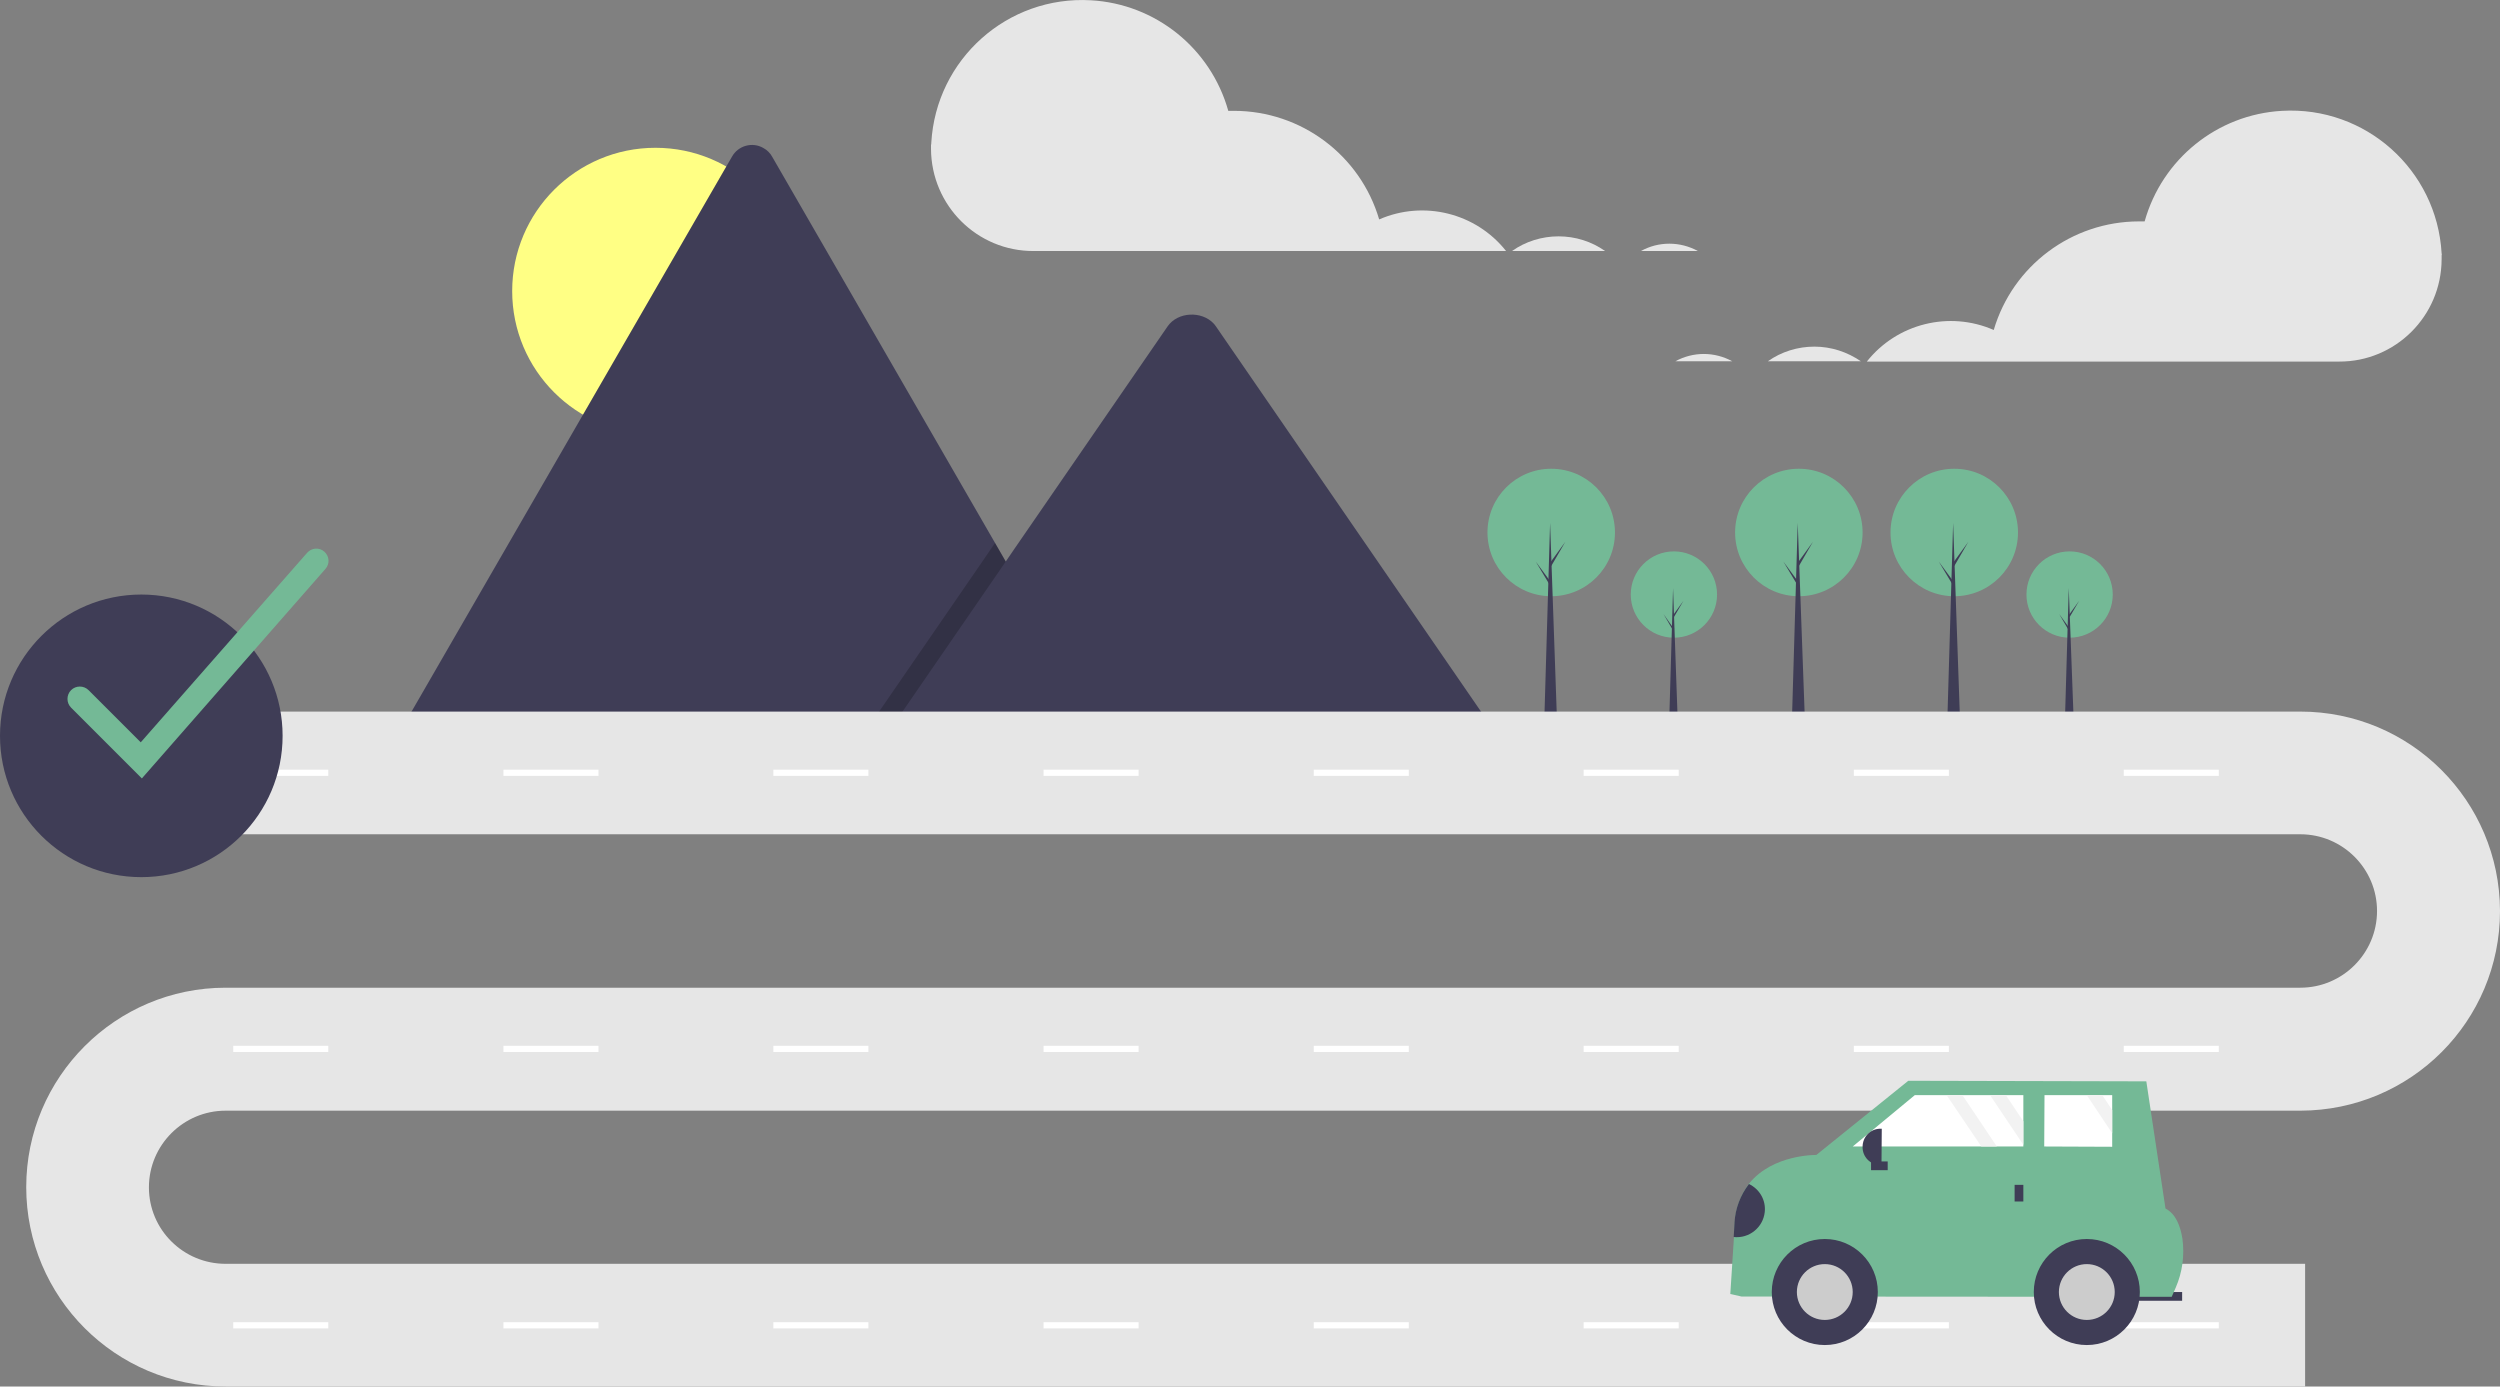 <?xml version="1.0" encoding="utf-8"?>
<!-- Generator: Adobe Illustrator 24.2.1, SVG Export Plug-In . SVG Version: 6.00 Build 0)  -->
<svg version="1.1" id="e0958169-61ce-49c9-8f2a-5e3a81fc50e8"
	 xmlns="http://www.w3.org/2000/svg" xmlns:xlink="http://www.w3.org/1999/xlink" x="0px" y="0px" viewBox="0 0 886.4 491.6"
	 style="enable-background:new 0 0 886.4 491.6;" xml:space="preserve">
<rect x="0" y="0" width="886.4" height="491.6" fill="#808080" stroke="none"/>
<style type="text/css">
	.st0{fill:#FFFF84;}
	.st1{fill:#3F3D56;}
	.st2{opacity:0.2;enable-background:new    ;}
	.st3{fill:#74B996;}
	.st4{fill:#E6E6E6;}
	.st5{fill:#FFFFFF;}
	.st6{fill:none;}
	.st7{fill:#CCCCCC;}
	.st8{fill:#F2F2F2;}
</style>
<circle class="st0" cx="232.4" cy="103.2" r="50.8"/>
<path class="st1" d="M391.6,259.7h-249c-0.3,0-0.6,0-0.9-0.1l117.8-204c2.2-4,7.3-5.4,11.2-3.1c1.3,0.7,2.4,1.8,3.1,3.1l79,136.9
	l3.8,6.6L391.6,259.7z"/>
<polygon class="st2" points="391.6,259.7 306.6,259.7 348.3,199.1 351.3,194.7 352.8,192.5 356.6,199.1 "/>
<path class="st1" d="M530.2,259.7H314.9l41.7-60.6l3-4.4l54.4-79c3.6-5.2,12.1-5.5,16.3-1c0.3,0.3,0.5,0.6,0.8,1L530.2,259.7z"/>
<circle class="st3" cx="593.5" cy="210.8" r="15.3"/>
<polygon class="st1" points="594.9,256.9 591.8,256.9 593.2,208.5 "/>
<polygon class="st1" points="593.5,217.7 596.9,213 593.5,218.8 593.1,218.2 "/>
<polygon class="st1" points="593.1,222.4 589.8,217.7 593.2,223.5 593.6,222.9 "/>
<circle class="st3" cx="733.8" cy="210.8" r="15.3"/>
<polygon class="st1" points="735.3,256.9 732.1,256.9 733.5,208.5 "/>
<polygon class="st1" points="733.8,217.7 737.2,213 733.8,218.8 733.4,218.2 "/>
<polygon class="st1" points="733.5,222.4 730.1,217.7 733.5,223.5 733.9,222.9 "/>
<circle class="st3" cx="637.8" cy="188.8" r="22.6"/>
<polygon class="st1" points="640,256.9 635.3,256.9 637.4,185.4 "/>
<polygon class="st1" points="637.8,199 642.8,192.1 637.8,200.7 637.2,199.7 "/>
<polygon class="st1" points="637.3,205.9 632.3,199.1 637.4,207.6 637.9,206.7 "/>
<circle class="st3" cx="692.9" cy="188.8" r="22.6"/>
<polygon class="st1" points="695,256.9 690.4,256.9 692.5,185.4 "/>
<polygon class="st1" points="692.9,199 697.9,192.1 692.9,200.7 692.3,199.7 "/>
<polygon class="st1" points="692.4,205.9 687.4,199.1 692.5,207.6 693,206.7 "/>
<circle class="st3" cx="550" cy="188.8" r="22.6"/>
<polygon class="st1" points="552.1,256.9 547.5,256.9 549.6,185.4 "/>
<polygon class="st1" points="550,199 555,192.1 550,200.7 549.4,199.7 "/>
<polygon class="st1" points="549.5,205.9 544.5,199.1 549.6,207.6 550.1,206.7 "/>
<path class="st4" d="M817.2,491.6H80c-39.1,0-70.7-31.7-70.7-70.7s31.7-70.7,70.7-70.7h735.6c15,0,27.2-12.2,27.2-27.2
	s-12.2-27.2-27.2-27.2H55.5v-43.5h760.1c39.1,0,70.7,31.6,70.8,70.7c0,39.1-31.6,70.7-70.7,70.8c0,0,0,0-0.1,0H80
	c-15,0-27.2,12.2-27.2,27.2S65,448.1,80,448.1h737.3V491.6z"/>
<rect x="82.7" y="272.9" class="st5" width="33.7" height="2.2"/>
<rect x="178.5" y="272.9" class="st5" width="33.7" height="2.2"/>
<rect x="274.2" y="272.9" class="st5" width="33.7" height="2.2"/>
<rect x="370" y="272.9" class="st5" width="33.7" height="2.2"/>
<rect x="465.8" y="272.9" class="st5" width="33.7" height="2.2"/>
<rect x="561.5" y="272.9" class="st5" width="33.7" height="2.2"/>
<rect x="657.3" y="272.9" class="st5" width="33.7" height="2.2"/>
<rect x="753" y="272.9" class="st5" width="33.7" height="2.2"/>
<rect x="82.7" y="370.8" class="st5" width="33.7" height="2.2"/>
<rect x="178.5" y="370.8" class="st5" width="33.7" height="2.2"/>
<rect x="274.2" y="370.8" class="st5" width="33.7" height="2.2"/>
<rect x="370" y="370.8" class="st5" width="33.7" height="2.2"/>
<rect x="465.8" y="370.8" class="st5" width="33.7" height="2.2"/>
<rect x="561.5" y="370.8" class="st5" width="33.7" height="2.2"/>
<rect x="657.3" y="370.8" class="st5" width="33.7" height="2.2"/>
<rect x="753" y="370.8" class="st5" width="33.7" height="2.2"/>
<rect x="82.7" y="468.8" class="st5" width="33.7" height="2.2"/>
<rect x="178.5" y="468.8" class="st5" width="33.7" height="2.2"/>
<rect x="274.2" y="468.8" class="st5" width="33.7" height="2.2"/>
<rect x="370" y="468.8" class="st5" width="33.7" height="2.2"/>
<rect x="465.8" y="468.8" class="st5" width="33.7" height="2.2"/>
<rect x="561.5" y="468.8" class="st5" width="33.7" height="2.2"/>
<rect x="657.3" y="468.8" class="st5" width="33.7" height="2.2"/>
<rect x="753" y="468.8" class="st5" width="33.7" height="2.2"/>
<path class="st6" d="M575.2,94.7c-1.7-2.2-3.8-4.1-6-5.7h12.6C579.2,90.4,577,92.4,575.2,94.7z"/>
<path class="st6" d="M533.9,89h2.2c-0.5,0.3-0.9,0.7-1.4,1C534.5,89.7,534.2,89.3,533.9,89z"/>
<path class="st4" d="M591.9,86.4c3.5,0,7,0.9,10.1,2.6h-20.2C584.9,87.3,588.3,86.4,591.9,86.4z"/>
<path class="st4" d="M552.6,83.8c5.9,0,11.7,1.8,16.5,5.2h-33C540.9,85.6,546.7,83.8,552.6,83.8z"/>
<path class="st4" d="M330.2,50.6c1.7-29.6,27-52.2,56.6-50.5c23,1.3,42.5,17.1,48.7,39.2c0.7,0,1.3,0,2,0
	c23.8,0,44.8,15.7,51.5,38.5c15.8-6.9,34.3-2.3,45,11.2H366.5c-20,0.1-36.3-16.1-36.4-36.2c0-0.5,0-0.9,0-1.4
	C330.2,51.2,330.2,50.9,330.2,50.6z"/>
<path class="st6" d="M620.8,133.9c1.7-2.2,3.8-4.1,6-5.7h-12.6C616.7,129.6,619,131.5,620.8,133.9z"/>
<path class="st6" d="M662,128.2h-2.2c0.5,0.3,0.9,0.7,1.4,1C661.5,128.8,661.8,128.5,662,128.2z"/>
<path class="st4" d="M604.1,125.5c-3.5,0-7,0.9-10.1,2.6h20.2C611.1,126.4,607.6,125.5,604.1,125.5z"/>
<path class="st4" d="M643.3,122.9c-5.9,0-11.7,1.8-16.5,5.2h33C655,124.8,649.3,122.9,643.3,122.9z"/>
<path class="st4" d="M865.7,89.8c-1.7-29.6-27-52.2-56.6-50.5c-23,1.3-42.5,17.1-48.7,39.2c-0.7,0-1.3,0-2,0
	c-23.8,0-44.8,15.7-51.5,38.5c-15.8-6.9-34.3-2.3-45,11.2h167.4c20,0.1,36.3-16.1,36.4-36.2c0-0.5,0-0.9,0-1.4
	C865.8,90.3,865.8,90.1,865.7,89.8z"/>
<rect x="754.2" y="458.1" class="st1" width="19.5" height="3.1"/>
<path class="st3" d="M613.5,458.8l4,0.9l152.5,0.1l1.4-3.2c2.4-5.5,3.2-11.5,2.4-17.4c-0.7-4.4-2.3-8.8-6-10.7l-6.8-45.1l-84.4-0.2
	l-32.6,26.3c0,0-15.4-0.3-23.8,10.1c-3,3.9-4.8,8.6-5.1,13.5l-0.3,5.4L613.5,458.8z"/>
<circle class="st1" cx="647" cy="458.1" r="18.8"/>
<circle class="st7" cx="647" cy="458.1" r="9.9"/>
<circle class="st1" cx="739.9" cy="458.1" r="18.8"/>
<circle class="st7" cx="739.9" cy="458.1" r="9.9"/>
<polygon class="st5" points="656.9,406.5 702.5,406.5 708,406.5 717.4,406.5 717.4,405.9 717.4,397.6 717.4,388.3 711.2,388.3 
	705.6,388.3 695.8,388.3 690.2,388.3 678.9,388.3 "/>
<polygon class="st5" points="724.8,406.5 748.9,406.6 748.9,401.8 748.9,393.6 748.9,388.3 745.4,388.3 739.9,388.3 724.9,388.3 "/>
<rect x="714.3" y="420.1" class="st1" width="3.1" height="5.9"/>
<rect x="663.4" y="411.8" class="st1" width="5.9" height="3.1"/>
<path class="st1" d="M667.1,413.1l-0.3,0c-3.6,0-6.5-2.9-6.4-6.5l0,0c0-3.6,2.9-6.5,6.5-6.4l0.3,0l0,0L667.1,413.1L667.1,413.1z"/>
<path class="st1" d="M614.7,438.6c5.5,0.6,10.4-3.4,11-8.8c0.5-4.2-1.8-8.2-5.6-10c-3,3.9-4.8,8.6-5.1,13.5L614.7,438.6z"/>
<polygon class="st8" points="705.6,388.3 717.4,405.9 717.4,397.6 711.2,388.3 "/>
<polygon class="st8" points="739.9,388.3 748.9,401.8 748.9,393.6 745.4,388.3 "/>
<polygon class="st8" points="690.2,388.3 702.5,406.5 708,406.5 695.8,388.3 "/>
<circle class="st1" cx="50.1" cy="260.9" r="50.1"/>
<path class="st3" d="M50.3,276l-25.1-25.1c-1.7-1.7-1.7-4.5,0-6.2c1.7-1.7,4.5-1.7,6.2,0l18.5,18.5l59-67.2c1.6-1.8,4.3-2,6.1-0.4
	c1.8,1.6,2,4.3,0.4,6.1L50.3,276z"/>
</svg>
